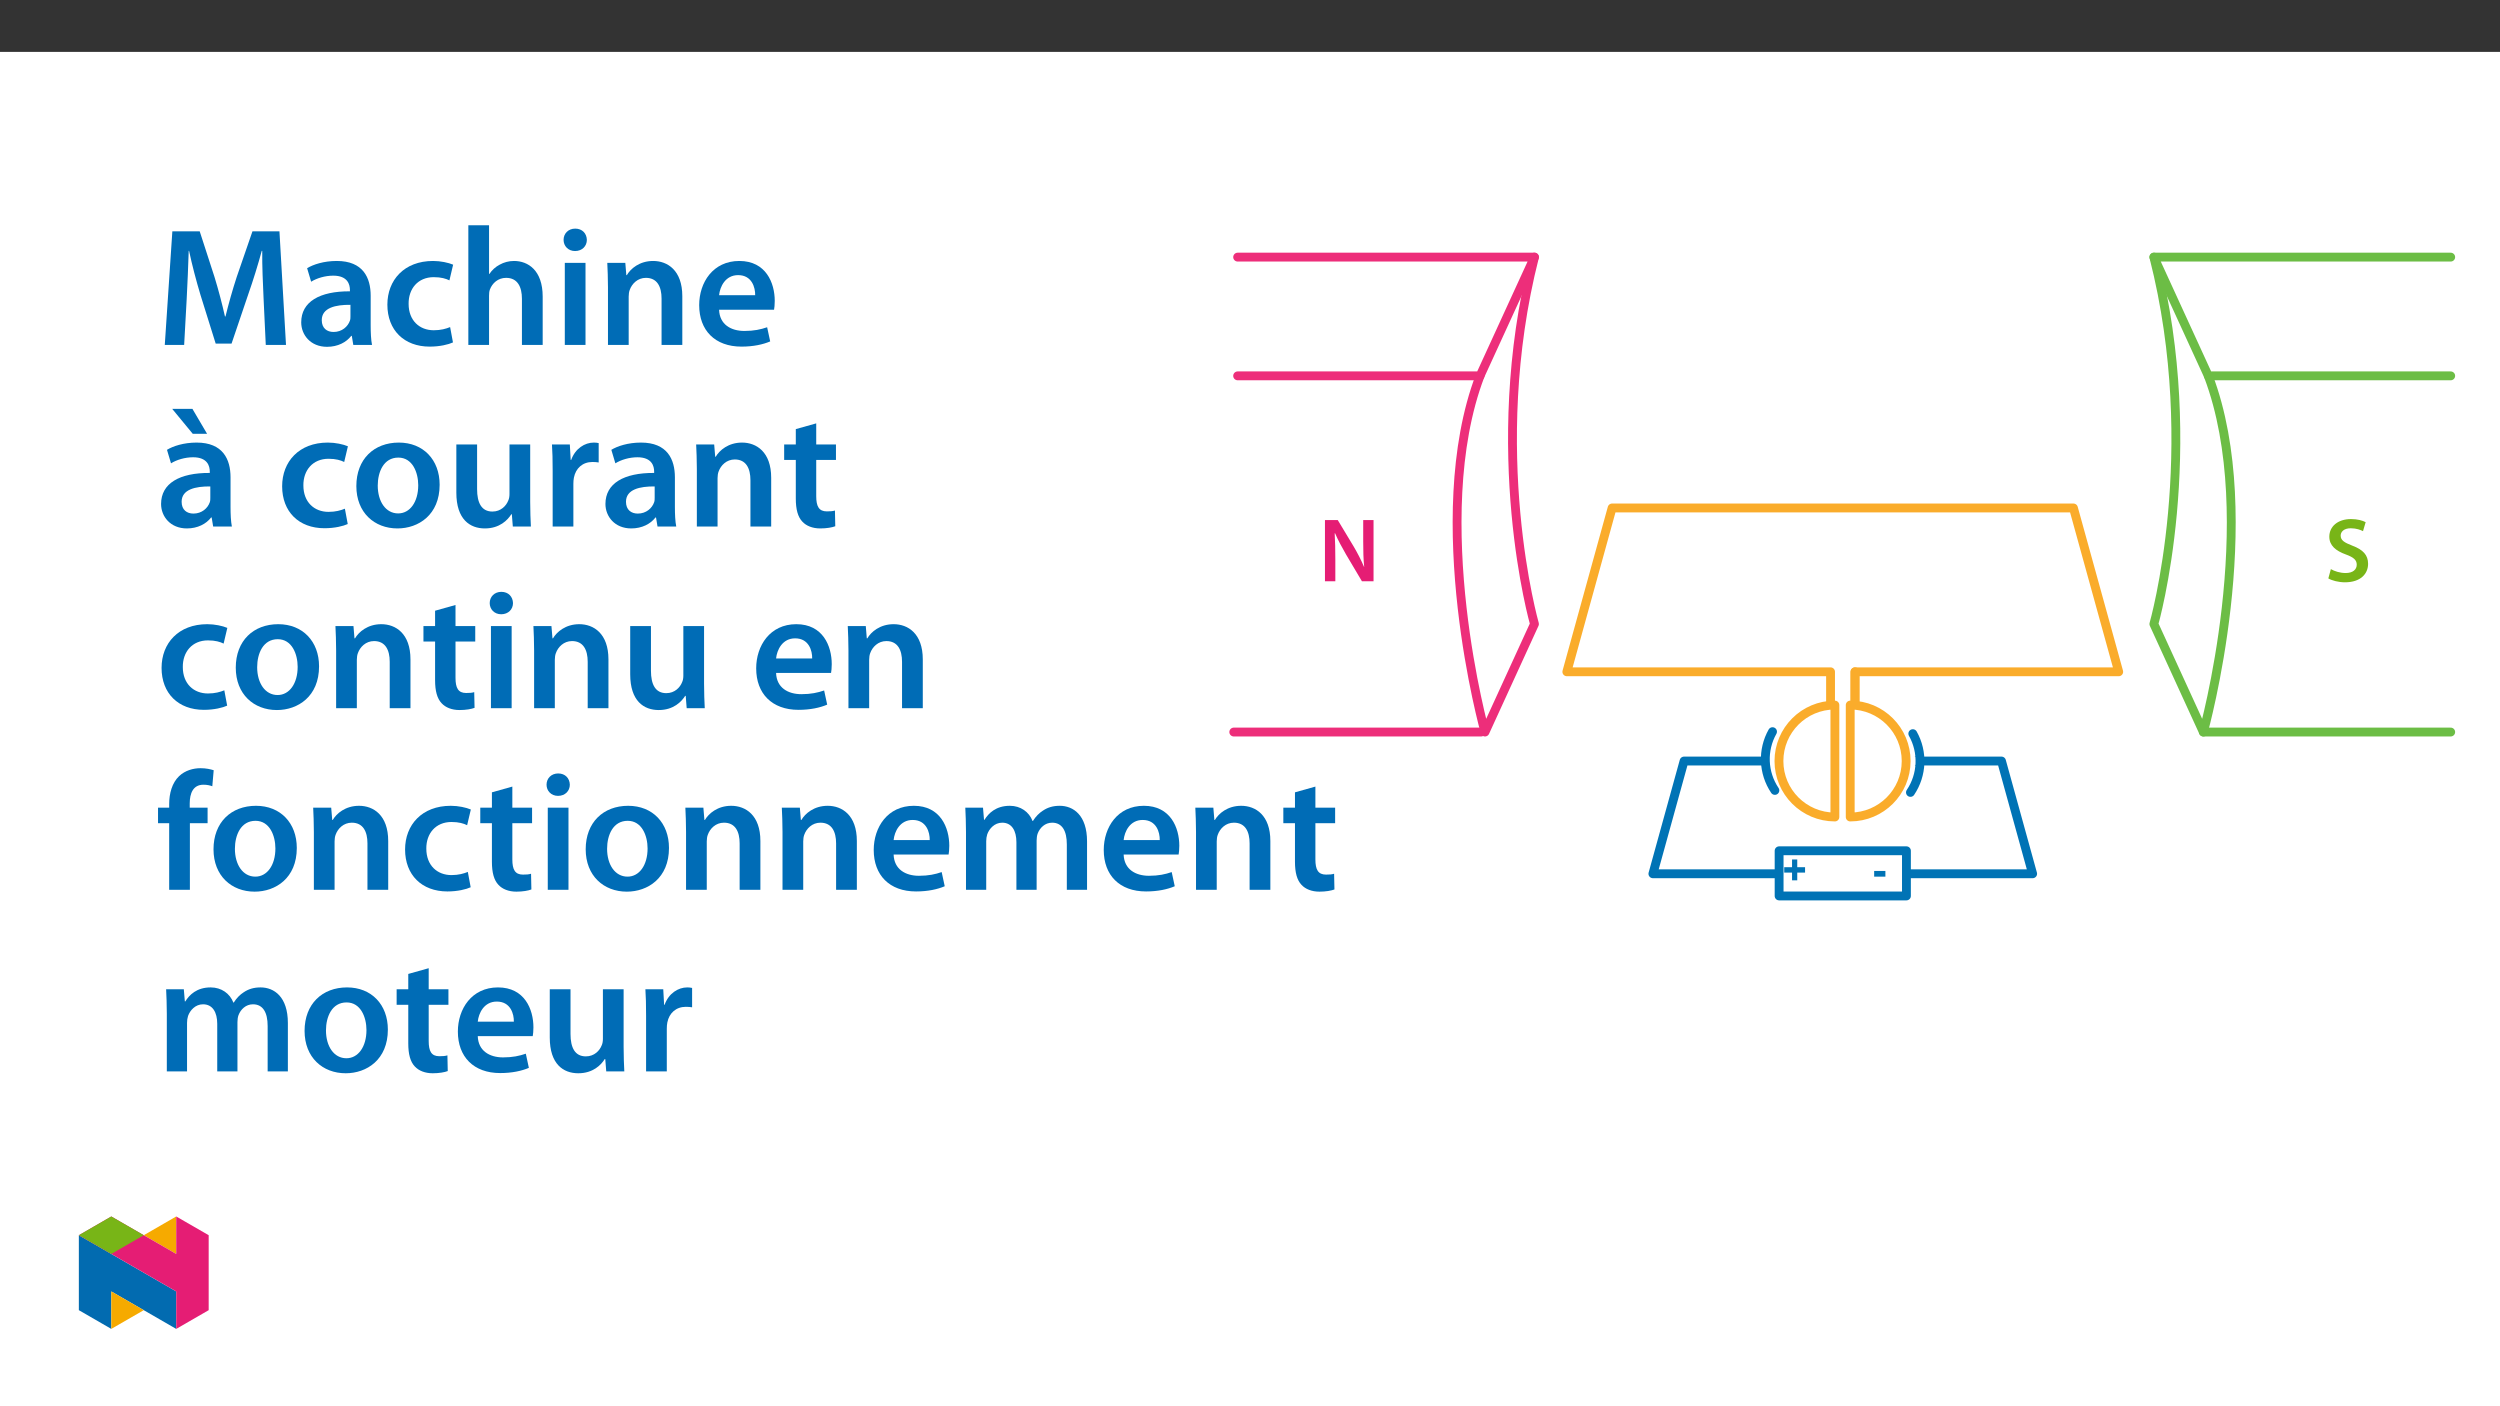 ﻿<?xml version="1.0" encoding="utf-8"?>
<svg xmlns="http://www.w3.org/2000/svg" xmlns:xlink="http://www.w3.org/1999/xlink" viewBox="0 0 960 540" version="1.1">
  <rect x="0" y="0" width="960" height="540" fill="#333333" stroke="none"/>
  <defs>
    <g>
      <symbol overflow="visible" id="glyph0-0">
        <path style="stroke:none;" d="M 2 0 L 2 -10 L 10 -10 L 10 0 Z M 2.25 -0.25 L 9.75 -0.25 L 9.75 -9.75 L 2.25 -9.75 Z M 2.25 -0.25 " />
      </symbol>
      <symbol overflow="visible" id="glyph0-1">
        <path style="stroke:none;" d="M 3.672 -1.656 L 3.672 -4.625 L 0.672 -4.625 L 0.672 -6.688 L 3.672 -6.688 L 3.672 -9.656 L 5.672 -9.656 L 5.672 -6.688 L 8.672 -6.688 L 8.672 -4.625 L 5.672 -4.625 L 5.672 -1.656 Z M 3.672 -1.656 " />
      </symbol>
      <symbol overflow="visible" id="glyph0-2">
        <path style="stroke:none;" d="M 0.906 -3.062 L 0.906 -5.25 L 5.219 -5.25 L 5.219 -3.062 Z M 0.906 -3.062 " />
      </symbol>
      <symbol overflow="visible" id="glyph1-0">
        <path style="stroke:none;" d="M 0 0 L 17.438 0 L 17.438 -24.406 L 0 -24.406 Z M 8.719 -13.781 L 2.797 -22.672 L 14.641 -22.672 Z M 9.766 -12.203 L 15.688 -21.094 L 15.688 -3.312 Z M 2.797 -1.75 L 8.719 -10.641 L 14.641 -1.75 Z M 1.75 -21.094 L 7.672 -12.203 L 1.75 -3.312 Z M 1.75 -21.094 " />
      </symbol>
      <symbol overflow="visible" id="glyph1-1">
        <path style="stroke:none;" d="M 1.438 -1.109 C 2.719 -0.312 5.297 0.391 7.812 0.391 C 13.844 0.391 16.703 -2.891 16.703 -6.703 C 16.703 -10.078 14.75 -12.141 10.672 -13.672 C 7.531 -14.891 6.172 -15.734 6.172 -17.547 C 6.172 -18.938 7.328 -20.359 10.047 -20.359 C 12.234 -20.359 13.875 -19.703 14.75 -19.25 L 15.766 -22.703 C 14.547 -23.328 12.688 -23.891 10.156 -23.891 C 5.016 -23.891 1.812 -21 1.812 -17.125 C 1.812 -13.734 4.297 -11.688 8.203 -10.281 C 11.156 -9.203 12.344 -8.156 12.344 -6.375 C 12.344 -4.469 10.812 -3.172 8.094 -3.172 C 5.891 -3.172 3.766 -3.875 2.406 -4.672 Z M 1.438 -1.109 " />
      </symbol>
      <symbol overflow="visible" id="glyph1-2">
        <path style="stroke:none;" d="M 6.422 0 L 6.422 -8.406 C 6.422 -12.281 6.344 -15.375 6.172 -18.406 L 6.312 -18.453 C 7.469 -15.797 9 -12.938 10.5 -10.359 L 16.641 0 L 21.094 0 L 21.094 -23.5 L 17.125 -23.5 L 17.125 -15.312 C 17.125 -11.719 17.188 -8.688 17.5 -5.547 L 17.438 -5.547 C 16.359 -8.094 14.969 -10.812 13.422 -13.422 L 7.359 -23.5 L 2.438 -23.5 L 2.438 0 Z M 6.422 0 " />
      </symbol>
      <symbol overflow="visible" id="glyph2-0">
        <path style="stroke:none;" d="M 0 0 L 32.375 0 L 32.375 -45.328 L 0 -45.328 Z M 16.188 -25.578 L 5.188 -42.094 L 27.188 -42.094 Z M 18.125 -22.656 L 29.141 -39.172 L 29.141 -6.156 Z M 5.188 -3.234 L 16.188 -19.75 L 27.188 -3.234 Z M 3.234 -39.172 L 14.25 -22.656 L 3.234 -6.156 Z M 3.234 -39.172 " />
      </symbol>
      <symbol overflow="visible" id="glyph2-1">
        <path style="stroke:none;" d="M 42.281 0 L 50.047 0 L 47.531 -43.641 L 37.172 -43.641 L 31.141 -26.156 C 29.469 -21.047 27.969 -15.672 26.812 -10.938 L 26.609 -10.938 C 25.516 -15.797 24.156 -20.984 22.594 -26.094 L 16.906 -43.641 L 6.406 -43.641 L 3.5 0 L 10.938 0 L 11.906 -17.547 C 12.234 -23.5 12.5 -30.438 12.688 -36.125 L 12.828 -36.125 C 13.984 -30.688 15.547 -24.734 17.219 -19.172 L 23.047 -0.516 L 29.141 -0.516 L 35.547 -19.422 C 37.484 -24.922 39.297 -30.828 40.734 -36.125 L 40.922 -36.125 C 40.859 -30.234 41.188 -23.438 41.438 -17.812 Z M 42.281 0 " />
      </symbol>
      <symbol overflow="visible" id="glyph2-2">
        <path style="stroke:none;" d="M 28.75 -18.906 C 28.75 -25.828 25.828 -32.25 15.734 -32.25 C 10.75 -32.25 6.672 -30.891 4.344 -29.469 L 5.891 -24.281 C 8.031 -25.641 11.266 -26.609 14.375 -26.609 C 19.938 -26.609 20.781 -23.188 20.781 -21.109 L 20.781 -20.594 C 9.125 -20.656 2.078 -16.578 2.078 -8.672 C 2.078 -3.891 5.641 0.719 11.984 0.719 C 16.125 0.719 19.422 -1.031 21.297 -3.5 L 21.5 -3.5 L 22.078 0 L 29.266 0 C 28.875 -1.938 28.75 -4.734 28.75 -7.578 Z M 20.984 -11.078 C 20.984 -10.484 20.984 -9.906 20.781 -9.328 C 20 -7.062 17.734 -4.984 14.5 -4.984 C 11.984 -4.984 9.969 -6.406 9.969 -9.516 C 9.969 -14.312 15.344 -15.469 20.984 -15.406 Z M 20.984 -11.078 " />
      </symbol>
      <symbol overflow="visible" id="glyph2-3">
        <path style="stroke:none;" d="M 26.359 -6.859 C 24.797 -6.219 22.797 -5.641 20.078 -5.641 C 14.641 -5.641 10.422 -9.328 10.422 -15.797 C 10.359 -21.562 13.984 -26.031 20.078 -26.031 C 22.922 -26.031 24.797 -25.453 26.094 -24.797 L 27.516 -30.828 C 25.703 -31.594 22.734 -32.25 19.812 -32.25 C 8.734 -32.25 2.266 -24.922 2.266 -15.469 C 2.266 -5.703 8.672 0.641 18.516 0.641 C 22.469 0.641 25.766 -0.188 27.453 -0.969 Z M 26.359 -6.859 " />
      </symbol>
      <symbol overflow="visible" id="glyph2-4">
        <path style="stroke:none;" d="M 4.281 0 L 12.234 0 L 12.234 -18.906 C 12.234 -19.75 12.297 -20.594 12.562 -21.297 C 13.469 -23.703 15.672 -25.766 18.781 -25.766 C 23.188 -25.766 24.859 -22.281 24.859 -17.734 L 24.859 0 L 32.828 0 L 32.828 -18.578 C 32.828 -28.688 27.188 -32.25 21.828 -32.25 C 19.812 -32.25 17.938 -31.734 16.312 -30.828 C 14.703 -29.984 13.344 -28.75 12.375 -27.266 L 12.234 -27.266 L 12.234 -45.969 L 4.281 -45.969 Z M 4.281 0 " />
      </symbol>
      <symbol overflow="visible" id="glyph2-5">
        <path style="stroke:none;" d="M 12.234 0 L 12.234 -31.531 L 4.281 -31.531 L 4.281 0 Z M 8.281 -44.672 C 5.641 -44.672 3.812 -42.797 3.812 -40.344 C 3.812 -38.016 5.562 -36.062 8.219 -36.062 C 11 -36.062 12.75 -38.016 12.75 -40.344 C 12.688 -42.797 11 -44.672 8.281 -44.672 Z M 8.281 -44.672 " />
      </symbol>
      <symbol overflow="visible" id="glyph2-6">
        <path style="stroke:none;" d="M 4.281 0 L 12.234 0 L 12.234 -18.578 C 12.234 -19.484 12.375 -20.469 12.625 -21.109 C 13.469 -23.5 15.672 -25.766 18.844 -25.766 C 23.188 -25.766 24.859 -22.344 24.859 -17.812 L 24.859 0 L 32.828 0 L 32.828 -18.719 C 32.828 -28.688 27.125 -32.25 21.625 -32.25 C 16.375 -32.25 12.953 -29.266 11.531 -26.812 L 11.328 -26.812 L 10.938 -31.531 L 4.016 -31.531 C 4.141 -28.812 4.281 -25.766 4.281 -22.141 Z M 4.281 0 " />
      </symbol>
      <symbol overflow="visible" id="glyph2-7">
        <path style="stroke:none;" d="M 31.016 -13.531 C 31.141 -14.25 31.281 -15.406 31.281 -16.906 C 31.281 -23.828 27.906 -32.25 17.672 -32.25 C 7.578 -32.25 2.266 -24.016 2.266 -15.281 C 2.266 -5.641 8.281 0.641 18.516 0.641 C 23.047 0.641 26.812 -0.188 29.531 -1.359 L 28.359 -6.797 C 25.906 -5.953 23.312 -5.375 19.625 -5.375 C 14.5 -5.375 10.094 -7.828 9.906 -13.531 Z M 9.906 -19.094 C 10.234 -22.344 12.297 -26.812 17.219 -26.812 C 22.531 -26.812 23.828 -22.016 23.766 -19.094 Z M 9.906 -19.094 " />
      </symbol>
      <symbol overflow="visible" id="glyph2-8">
        <path style="stroke:none;" d="M 28.75 -18.906 C 28.75 -25.828 25.828 -32.25 15.734 -32.25 C 10.75 -32.25 6.672 -30.891 4.344 -29.469 L 5.891 -24.281 C 8.031 -25.641 11.266 -26.609 14.375 -26.609 C 19.938 -26.609 20.781 -23.188 20.781 -21.109 L 20.781 -20.594 C 9.125 -20.656 2.078 -16.578 2.078 -8.672 C 2.078 -3.891 5.641 0.719 11.984 0.719 C 16.125 0.719 19.422 -1.031 21.297 -3.5 L 21.5 -3.5 L 22.078 0 L 29.266 0 C 28.875 -1.938 28.75 -4.734 28.75 -7.578 Z M 20.984 -11.078 C 20.984 -10.484 20.984 -9.906 20.781 -9.328 C 20 -7.062 17.734 -4.984 14.5 -4.984 C 11.984 -4.984 9.969 -6.406 9.969 -9.516 C 9.969 -14.312 15.344 -15.469 20.984 -15.406 Z M 6.344 -45.203 L 14.25 -35.609 L 19.75 -35.609 L 14.109 -45.203 Z M 6.344 -45.203 " />
      </symbol>
      <symbol overflow="visible" id="glyph2-9">
        <path style="stroke:none;" d="M 18.578 -32.25 C 9.062 -32.25 2.266 -25.906 2.266 -15.547 C 2.266 -5.375 9.188 0.719 18.062 0.719 C 26.094 0.719 34.25 -4.469 34.25 -16.062 C 34.25 -25.641 27.969 -32.25 18.578 -32.25 Z M 18.391 -26.484 C 23.828 -26.484 26.031 -20.781 26.031 -15.859 C 26.031 -9.453 22.859 -5.047 18.328 -5.047 C 13.531 -5.047 10.484 -9.641 10.484 -15.734 C 10.484 -20.984 12.75 -26.484 18.391 -26.484 Z M 18.391 -26.484 " />
      </symbol>
      <symbol overflow="visible" id="glyph2-10">
        <path style="stroke:none;" d="M 32.5 -31.531 L 24.547 -31.531 L 24.547 -12.5 C 24.547 -11.594 24.406 -10.688 24.094 -10.031 C 23.312 -7.969 21.234 -5.766 18 -5.766 C 13.797 -5.766 12.109 -9.125 12.109 -14.375 L 12.109 -31.531 L 4.141 -31.531 L 4.141 -13.016 C 4.141 -2.719 9.391 0.719 15.094 0.719 C 20.781 0.719 23.891 -2.531 25.25 -4.734 L 25.453 -4.734 L 25.828 0 L 32.766 0 C 32.641 -2.594 32.5 -5.703 32.5 -9.453 Z M 32.5 -31.531 " />
      </symbol>
      <symbol overflow="visible" id="glyph2-11">
        <path style="stroke:none;" d="M 4.281 0 L 12.234 0 L 12.234 -16.375 C 12.234 -17.219 12.297 -18.062 12.438 -18.781 C 13.141 -22.406 15.797 -24.797 19.547 -24.797 C 20.531 -24.797 21.234 -24.734 21.953 -24.609 L 21.953 -32.047 C 21.297 -32.188 20.844 -32.25 20.078 -32.25 C 16.641 -32.25 12.953 -29.984 11.391 -25.578 L 11.203 -25.578 L 10.875 -31.531 L 4.016 -31.531 C 4.203 -28.75 4.281 -25.641 4.281 -21.375 Z M 4.281 0 " />
      </symbol>
      <symbol overflow="visible" id="glyph2-12">
        <path style="stroke:none;" d="M 5.562 -37.422 L 5.562 -31.531 L 1.094 -31.531 L 1.094 -25.578 L 5.562 -25.578 L 5.562 -10.75 C 5.562 -6.609 6.344 -3.688 8.094 -1.875 C 9.578 -0.266 11.984 0.719 14.953 0.719 C 17.422 0.719 19.547 0.328 20.719 -0.125 L 20.594 -6.156 C 19.688 -5.891 18.906 -5.828 17.484 -5.828 C 14.438 -5.828 13.406 -7.766 13.406 -11.656 L 13.406 -25.578 L 20.984 -25.578 L 20.984 -31.531 L 13.406 -31.531 L 13.406 -39.625 Z M 5.562 -37.422 " />
      </symbol>
      <symbol overflow="visible" id="glyph2-13">
        <path style="stroke:none;" d="M 13.141 0 L 13.141 -25.578 L 19.938 -25.578 L 19.938 -31.531 L 13.078 -31.531 L 13.078 -33.156 C 13.078 -37.031 14.375 -40.344 18.328 -40.344 C 19.812 -40.344 20.844 -40.078 21.75 -39.75 L 22.281 -45.906 C 21.047 -46.297 19.359 -46.688 17.219 -46.688 C 14.438 -46.688 11.328 -45.844 9 -43.641 C 6.281 -41.047 5.188 -36.969 5.188 -32.891 L 5.188 -31.531 L 0.906 -31.531 L 0.906 -25.578 L 5.188 -25.578 L 5.188 0 Z M 13.141 0 " />
      </symbol>
      <symbol overflow="visible" id="glyph2-14">
        <path style="stroke:none;" d="M 4.281 0 L 12.047 0 L 12.047 -18.641 C 12.047 -19.547 12.172 -20.469 12.438 -21.297 C 13.203 -23.438 15.219 -25.766 18.188 -25.766 C 21.891 -25.766 23.641 -22.656 23.641 -18.266 L 23.641 0 L 31.406 0 L 31.406 -18.906 C 31.406 -19.812 31.531 -20.844 31.797 -21.562 C 32.641 -23.828 34.641 -25.766 37.359 -25.766 C 41.188 -25.766 43 -22.656 43 -17.422 L 43 0 L 50.766 0 L 50.766 -18.578 C 50.766 -28.688 45.453 -32.25 40.281 -32.25 C 37.625 -32.25 35.609 -31.594 33.797 -30.375 C 32.375 -29.469 31.078 -28.172 29.984 -26.422 L 29.844 -26.422 C 28.484 -29.922 25.25 -32.25 21.109 -32.25 C 15.734 -32.25 12.891 -29.328 11.391 -26.875 L 11.203 -26.875 L 10.812 -31.531 L 4.016 -31.531 C 4.141 -28.812 4.281 -25.766 4.281 -22.141 Z M 4.281 0 " />
      </symbol>
    </g>
    <clipPath id="clip1">
      <path d="M 473 97.035 L 591 97.035 L 591 147 L 473 147 Z M 473 97.035 " />
    </clipPath>
    <clipPath id="clip2">
      <path d="M 557 97.035 L 591 97.035 L 591 283 L 557 283 Z M 557 97.035 " />
    </clipPath>
    <clipPath id="clip3">
      <path d="M 472.07 279 L 571 279 L 571 283 L 472.07 283 Z M 472.07 279 " />
    </clipPath>
    <clipPath id="clip4">
      <path d="M 825 97.035 L 942.773 97.035 L 942.773 147 L 825 147 Z M 825 97.035 " />
    </clipPath>
    <clipPath id="clip5">
      <path d="M 825 97.035 L 859 97.035 L 859 283 L 825 283 Z M 825 97.035 " />
    </clipPath>
    <clipPath id="clip6">
      <path d="M 844 279 L 942.773 279 L 942.773 283 L 844 283 Z M 844 279 " />
    </clipPath>
    <clipPath id="clip7">
      <path d="M 681 325 L 734 325 L 734 345.812 L 681 345.812 Z M 681 325 " />
    </clipPath>
    <clipPath id="clip8">
      <path d="M 684 325 L 694 325 L 694 345.812 L 684 345.812 Z M 684 325 " />
    </clipPath>
    <clipPath id="clip10">
      <path d="M 1 5 L 9.965 5 L 9.965 14 L 1 14 Z M 1 5 " />
    </clipPath>
    <clipPath id="clip9">
      <rect width="10" height="21" />
    </clipPath>
    <g id="surface7" clip-path="url(#clip9)">
      <g clip-path="url(#clip10)" clip-rule="nonzero">
        <g style="fill:rgb(0%,45.099%,70.999%);fill-opacity:1;">
          <use xlink:href="#glyph0-1" x="0.473" y="14.695" />
        </g>
      </g>
    </g>
    <clipPath id="clip11">
      <path d="M 718 325 L 725 325 L 725 345.812 L 718 345.812 Z M 718 325 " />
    </clipPath>
    <clipPath id="clip12">
      <rect width="7" height="21" />
    </clipPath>
    <g id="surface6" clip-path="url(#clip12)">
      <g style="fill:rgb(0%,45.099%,70.999%);fill-opacity:1;">
        <use xlink:href="#glyph0-2" x="0.773" y="14.695" />
      </g>
    </g>
    <clipPath id="clip13">
      <path d="M 30.277 474 L 68 474 L 68 510.301 L 30.277 510.301 Z M 30.277 474 " />
    </clipPath>
    <clipPath id="clip14">
      <path d="M 42 495 L 56 495 L 56 510.301 L 42 510.301 Z M 42 495 " />
    </clipPath>
    <clipPath id="clip15">
      <path d="M 55 467.125 L 68 467.125 L 68 482 L 55 482 Z M 55 467.125 " />
    </clipPath>
    <clipPath id="clip16">
      <path d="M 30.277 467.125 L 80.133 467.125 L 80.133 510.301 L 30.277 510.301 Z M 30.277 467.125 " />
    </clipPath>
    <clipPath id="clip17">
      <path d="M 30.277 467.125 L 56 467.125 L 56 482 L 30.277 482 Z M 30.277 467.125 " />
    </clipPath>
  </defs>
  <g id="surface1">
    <path style=" stroke:none;fill-rule:nonzero;fill:rgb(100%,100%,100%);fill-opacity:1;" d="M 0 559.926 L 960 559.926 L 960 19.926 L 0 19.926 Z M 0 559.926 " />
    <g clip-path="url(#clip1)" clip-rule="nonzero">
      <path style="fill:none;stroke-width:4;stroke-linecap:round;stroke-linejoin:round;stroke:rgb(92.899%,17.999%,47.8%);stroke-opacity:1;stroke-miterlimit:4;" d="M -0 0.002 L 134.095 0.002 L 109.513 -53.637 L -0 -53.637 " transform="matrix(0.85,0,0,-0.85,475.254,98.736)" />
    </g>
    <g clip-path="url(#clip2)" clip-rule="nonzero">
      <path style="fill:none;stroke-width:4;stroke-linecap:round;stroke-linejoin:round;stroke:rgb(92.899%,17.999%,47.8%);stroke-opacity:1;stroke-miterlimit:4;" d="M -0.001 0.001 C -22.349 -87.807 -0.001 -165.748 -0.001 -165.748 L -22.349 -214.553 C -22.349 -214.553 -49.169 -118.45 -24.582 -53.638 " transform="matrix(0.85,0,0,-0.85,589.235,98.735)" />
    </g>
    <g clip-path="url(#clip3)" clip-rule="nonzero">
      <path style="fill:none;stroke-width:4;stroke-linecap:round;stroke-linejoin:round;stroke:rgb(92.899%,17.999%,47.8%);stroke-opacity:1;stroke-miterlimit:4;" d="M -0.001 -0 L -111.747 -0 " transform="matrix(0.85,0,0,-0.85,568.754,281.105)" />
    </g>
    <g clip-path="url(#clip4)" clip-rule="nonzero">
      <path style="fill:none;stroke-width:4;stroke-linecap:round;stroke-linejoin:round;stroke:rgb(42.4%,74.1%,27.1%);stroke-opacity:1;stroke-miterlimit:4;" d="M -0.002 0.002 L -134.096 0.002 L -109.51 -53.637 L -0.002 -53.637 " transform="matrix(0.85,0,0,-0.85,941.072,98.736)" />
    </g>
    <g clip-path="url(#clip5)" clip-rule="nonzero">
      <path style="fill:none;stroke-width:4;stroke-linecap:round;stroke-linejoin:round;stroke:rgb(42.4%,74.1%,27.1%);stroke-opacity:1;stroke-miterlimit:4;" d="M -0.002 0.001 C 22.351 -87.807 -0.002 -165.748 -0.002 -165.748 L 22.351 -214.553 C 22.351 -214.553 49.167 -118.45 24.585 -53.638 " transform="matrix(0.85,0,0,-0.85,827.091,98.735)" />
    </g>
    <g clip-path="url(#clip6)" clip-rule="nonzero">
      <path style="fill:none;stroke-width:4;stroke-linecap:round;stroke-linejoin:round;stroke:rgb(42.4%,74.1%,27.1%);stroke-opacity:1;stroke-miterlimit:4;" d="M -0.002 -0 L 111.744 -0 " transform="matrix(0.85,0,0,-0.85,846.088,281.105)" />
    </g>
    <path style="fill:none;stroke-width:4;stroke-linecap:round;stroke-linejoin:round;stroke:rgb(98%,67.499%,16.899%);stroke-opacity:1;stroke-miterlimit:4;" d="M -0 0.001 L -0 15.079 L -119.136 15.079 L -98.686 89.091 L 109.729 89.091 L 130.184 15.079 L 11.043 15.079 L 11.043 0.001 " transform="matrix(0.85,0,0,-0.85,702.93,270.786)" />
    <path style="fill:none;stroke-width:4;stroke-linecap:round;stroke-linejoin:round;stroke:rgb(98%,67.499%,16.899%);stroke-opacity:1;stroke-miterlimit:4;" d="M 0.002 0.002 L 0.002 -15.076 " transform="matrix(0.85,0,0,-0.85,712.319,257.97)" />
    <path style="fill:none;stroke-width:4;stroke-linecap:round;stroke-linejoin:round;stroke:rgb(0%,45.099%,70.999%);stroke-opacity:1;stroke-miterlimit:4;" d="M -0.001 -0 L -2.001 -0 " transform="matrix(0.85,0,0,-0.85,701.474,292.238)" />
    <path style="fill:none;stroke-width:4;stroke-linecap:round;stroke-linejoin:round;stroke:rgb(0%,45.099%,70.999%);stroke-opacity:1;stroke-miterlimit:4;" d="M -0.001 -0 L -15.966 -0 " transform="matrix(0.85,0,0,-0.85,736.294,292.238)" />
    <path style="fill:none;stroke-width:4;stroke-linecap:round;stroke-linejoin:round;stroke:rgb(0%,45.099%,70.999%);stroke-opacity:1;stroke-miterlimit:4;" d="M -0 -0 L -40.257 -0 L -54.334 -50.928 L 117.224 -50.928 L 103.152 -0 L 64.044 -0 " transform="matrix(0.85,0,0,-0.85,680.895,292.238)" />
    <path style="fill-rule:nonzero;fill:rgb(100%,100%,100%);fill-opacity:1;stroke-width:4;stroke-linecap:round;stroke-linejoin:round;stroke:rgb(0%,45.099%,70.999%);stroke-opacity:1;stroke-miterlimit:4;" d="M -0 -0 C -4.692 -8.337 -4.279 -18.613 1.066 -26.549 " transform="matrix(0.85,0,0,-0.85,692.852,281.687)" />
    <path style=" stroke:none;fill-rule:nonzero;fill:rgb(100%,100%,100%);fill-opacity:1;" d="M 683.18 326.699 L 732.07 326.699 L 732.07 344.043 L 683.18 344.043 Z M 683.18 326.699 " />
    <g clip-path="url(#clip7)" clip-rule="nonzero">
      <path style="fill:none;stroke-width:4;stroke-linecap:round;stroke-linejoin:round;stroke:rgb(0%,45.099%,70.999%);stroke-opacity:1;stroke-miterlimit:4;" d="M 248.364 22.488 L 305.883 22.488 L 305.883 2.084 L 248.364 2.084 Z M 248.364 22.488 " transform="matrix(0.85,0,0,-0.85,472.07,345.814)" />
    </g>
    <g clip-path="url(#clip8)" clip-rule="nonzero">
      <use xlink:href="#surface7" transform="matrix(1,0,0,1,684,325)" />
    </g>
    <g clip-path="url(#clip11)" clip-rule="nonzero">
      <use xlink:href="#surface6" transform="matrix(1,0,0,1,718,325)" />
    </g>
    <path style="fill:none;stroke-width:6;stroke-linecap:round;stroke-linejoin:round;stroke:rgb(100%,100%,100%);stroke-opacity:1;stroke-miterlimit:4;" d="M -0 -0 L 24.095 -0 " transform="matrix(0.85,0,0,-0.85,680.895,292.238)" />
    <path style="fill:none;stroke-width:5;stroke-linecap:round;stroke-linejoin:round;stroke:rgb(100%,100%,100%);stroke-opacity:1;stroke-miterlimit:4;" d="M -0.001 -0 L 13.606 -0 " transform="matrix(0.85,0,0,-0.85,722.724,292.238)" />
    <path style="fill:none;stroke-width:4;stroke-linecap:round;stroke-linejoin:round;stroke:rgb(0%,45.099%,70.999%);stroke-opacity:1;stroke-miterlimit:4;" d="M -0.001 -0.001 C 4.691 -8.337 4.278 -18.613 -1.067 -26.549 " transform="matrix(0.85,0,0,-0.85,734.52,281.722)" />
    <path style="fill-rule:nonzero;fill:rgb(100%,100%,100%);fill-opacity:1;stroke-width:4;stroke-linecap:round;stroke-linejoin:round;stroke:rgb(98%,67.499%,16.899%);stroke-opacity:1;stroke-miterlimit:4;" d="M -0 0.001 C 13.961 -0.004 25.276 -11.327 25.271 -25.289 C 25.267 -39.241 13.952 -50.555 -0 -50.56 Z M -0 0.001 " transform="matrix(0.85,0,0,-0.85,710.484,270.751)" />
    <path style="fill-rule:nonzero;fill:rgb(100%,100%,100%);fill-opacity:1;stroke-width:4;stroke-linecap:round;stroke-linejoin:round;stroke:rgb(98%,67.499%,16.899%);stroke-opacity:1;stroke-miterlimit:4;" d="M -0.001 0.001 C -13.962 -0.004 -25.276 -11.327 -25.272 -25.289 C -25.267 -39.241 -13.953 -50.555 -0.001 -50.56 Z M -0.001 0.001 " transform="matrix(0.85,0,0,-0.85,704.598,270.751)" />
    <path style="fill:none;stroke-width:4;stroke-linecap:round;stroke-linejoin:round;stroke:rgb(0%,45.099%,70.999%);stroke-opacity:1;stroke-miterlimit:4;" d="M 0.001 -0.001 C -4.691 -8.338 -4.282 -18.609 1.063 -26.55 " transform="matrix(0.85,0,0,-0.85,680.647,280.956)" />
    <g style="fill:rgb(47.06%,70.979%,9.021%);fill-opacity:1;">
      <use xlink:href="#glyph1-1" x="892.645" y="223.213" />
    </g>
    <g style="fill:rgb(89.803%,11.374%,45.49%);fill-opacity:1;">
      <use xlink:href="#glyph1-2" x="506.346" y="223.213" />
    </g>
    <g style="fill:rgb(0%,42.354%,71.373%);fill-opacity:1;">
      <use xlink:href="#glyph2-1" x="59.776" y="132.461" />
    </g>
    <g style="fill:rgb(0%,42.354%,71.373%);fill-opacity:1;">
      <use xlink:href="#glyph2-2" x="113.589" y="132.461" />
      <use xlink:href="#glyph2-3" x="146.486" y="132.461" />
      <use xlink:href="#glyph2-4" x="175.562" y="132.461" />
      <use xlink:href="#glyph2-5" x="212.603" y="132.461" />
      <use xlink:href="#glyph2-6" x="229.181" y="132.461" />
      <use xlink:href="#glyph2-7" x="266.222" y="132.461" />
    </g>
    <g style="fill:rgb(0%,42.354%,71.373%);fill-opacity:1;">
      <use xlink:href="#glyph2-8" x="59.776" y="202.2" />
    </g>
    <g style="fill:rgb(0%,42.354%,71.373%);fill-opacity:1;">
      <use xlink:href="#glyph2-3" x="106.077" y="202.2" />
    </g>
    <g style="fill:rgb(0%,42.354%,71.373%);fill-opacity:1;">
      <use xlink:href="#glyph2-9" x="134.571" y="202.2" />
      <use xlink:href="#glyph2-10" x="171.094" y="202.2" />
      <use xlink:href="#glyph2-11" x="207.94" y="202.2" />
    </g>
    <g style="fill:rgb(0%,42.354%,71.373%);fill-opacity:1;">
      <use xlink:href="#glyph2-2" x="230.411" y="202.2" />
      <use xlink:href="#glyph2-6" x="263.308" y="202.2" />
    </g>
    <g style="fill:rgb(0%,42.354%,71.373%);fill-opacity:1;">
      <use xlink:href="#glyph2-12" x="300.025" y="202.2" />
    </g>
    <g style="fill:rgb(0%,42.354%,71.373%);fill-opacity:1;">
      <use xlink:href="#glyph2-3" x="59.776" y="271.938" />
    </g>
    <g style="fill:rgb(0%,42.354%,71.373%);fill-opacity:1;">
      <use xlink:href="#glyph2-9" x="88.269" y="271.938" />
      <use xlink:href="#glyph2-6" x="124.792" y="271.938" />
    </g>
    <g style="fill:rgb(0%,42.354%,71.373%);fill-opacity:1;">
      <use xlink:href="#glyph2-12" x="161.509" y="271.938" />
      <use xlink:href="#glyph2-5" x="184.239" y="271.938" />
      <use xlink:href="#glyph2-6" x="200.817" y="271.938" />
      <use xlink:href="#glyph2-10" x="237.858" y="271.938" />
    </g>
    <g style="fill:rgb(0%,42.354%,71.373%);fill-opacity:1;">
      <use xlink:href="#glyph2-7" x="288.11" y="271.938" />
      <use xlink:href="#glyph2-6" x="321.524" y="271.938" />
    </g>
    <g style="fill:rgb(0%,42.354%,71.373%);fill-opacity:1;">
      <use xlink:href="#glyph2-13" x="59.776" y="341.676" />
    </g>
    <g style="fill:rgb(0%,42.354%,71.373%);fill-opacity:1;">
      <use xlink:href="#glyph2-9" x="79.721" y="341.676" />
      <use xlink:href="#glyph2-6" x="116.244" y="341.676" />
      <use xlink:href="#glyph2-3" x="153.285" y="341.676" />
    </g>
    <g style="fill:rgb(0%,42.354%,71.373%);fill-opacity:1;">
      <use xlink:href="#glyph2-12" x="183.333" y="341.676" />
      <use xlink:href="#glyph2-5" x="206.062" y="341.676" />
      <use xlink:href="#glyph2-9" x="222.64" y="341.676" />
      <use xlink:href="#glyph2-6" x="259.163" y="341.676" />
      <use xlink:href="#glyph2-6" x="296.204" y="341.676" />
      <use xlink:href="#glyph2-7" x="333.245" y="341.676" />
      <use xlink:href="#glyph2-14" x="366.66" y="341.676" />
      <use xlink:href="#glyph2-7" x="421.574" y="341.676" />
      <use xlink:href="#glyph2-6" x="454.989" y="341.676" />
    </g>
    <g style="fill:rgb(0%,42.354%,71.373%);fill-opacity:1;">
      <use xlink:href="#glyph2-12" x="491.706" y="341.676" />
    </g>
    <g style="fill:rgb(0%,42.354%,71.373%);fill-opacity:1;">
      <use xlink:href="#glyph2-14" x="59.776" y="411.415" />
      <use xlink:href="#glyph2-9" x="114.69" y="411.415" />
      <use xlink:href="#glyph2-12" x="151.213" y="411.415" />
    </g>
    <g style="fill:rgb(0%,42.354%,71.373%);fill-opacity:1;">
      <use xlink:href="#glyph2-7" x="173.554" y="411.415" />
      <use xlink:href="#glyph2-10" x="206.969" y="411.415" />
      <use xlink:href="#glyph2-11" x="243.816" y="411.415" />
    </g>
    <g clip-path="url(#clip13)" clip-rule="nonzero">
      <path style=" stroke:none;fill-rule:nonzero;fill:rgb(0.8%,42%,68.999%);fill-opacity:1;" d="M 30.277 503.105 L 42.738 510.301 L 42.738 495.91 L 67.668 510.301 L 67.668 495.91 L 30.277 474.32 Z M 30.277 503.105 " />
    </g>
    <g clip-path="url(#clip14)" clip-rule="nonzero">
      <path style=" stroke:none;fill-rule:nonzero;fill:rgb(96.1%,66.699%,0%);fill-opacity:1;" d="M 42.738 510.301 L 55.203 503.105 L 42.738 495.91 Z M 42.738 510.301 " />
    </g>
    <g clip-path="url(#clip15)" clip-rule="nonzero">
      <path style=" stroke:none;fill-rule:nonzero;fill:rgb(96.1%,66.699%,0%);fill-opacity:1;" d="M 67.668 467.125 L 55.203 474.32 L 67.668 481.516 Z M 67.668 467.125 " />
    </g>
    <g clip-path="url(#clip16)" clip-rule="nonzero">
      <path style=" stroke:none;fill-rule:nonzero;fill:rgb(89.799%,11.4%,45.499%);fill-opacity:1;" d="M 67.668 467.125 L 67.668 481.516 L 42.738 467.125 L 30.277 474.32 L 67.668 495.91 L 67.668 510.301 L 80.133 503.105 L 80.133 474.32 Z M 67.668 467.125 " />
    </g>
    <g clip-path="url(#clip17)" clip-rule="nonzero">
      <path style=" stroke:none;fill-rule:nonzero;fill:rgb(47.099%,70.999%,9%);fill-opacity:1;" d="M 42.738 467.125 L 30.277 474.32 L 42.738 481.516 L 55.203 474.32 Z M 42.738 467.125 " />
    </g>
  </g>
</svg>